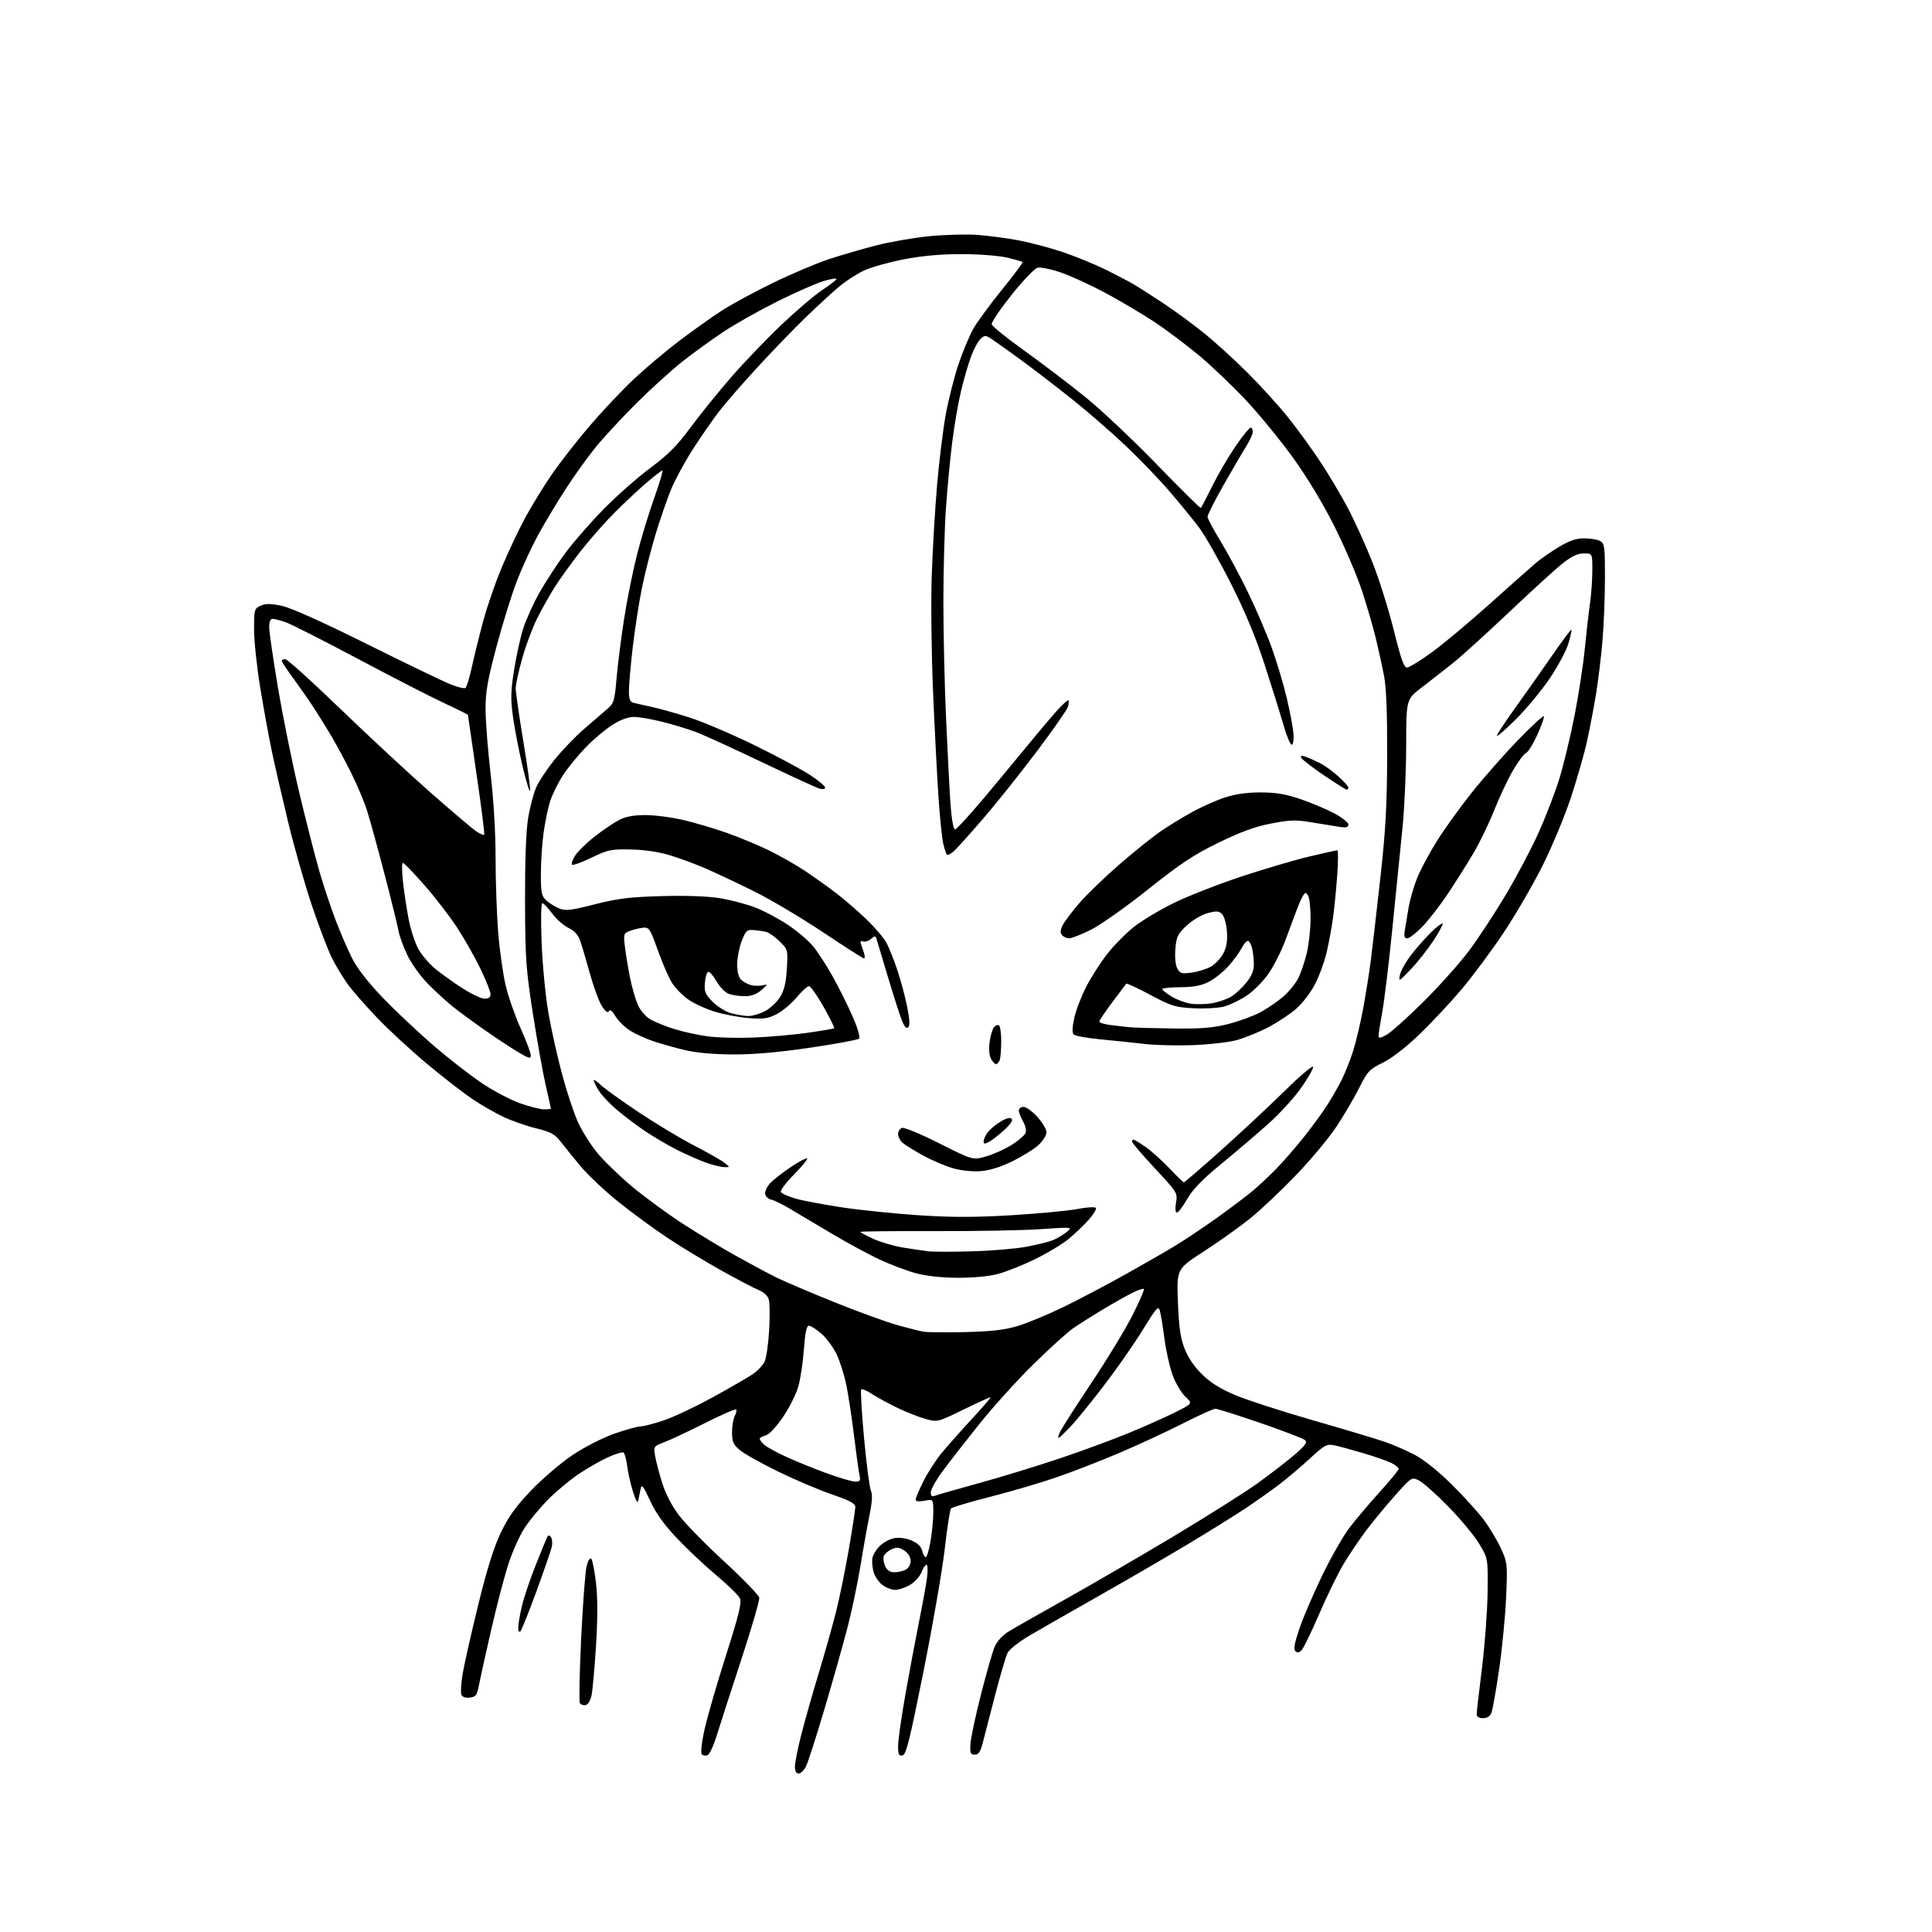 <?xml version="1.0" encoding="UTF-8" standalone="no"?>
<svg 
  version="1.1" 
  xmlns="http://www.w3.org/2000/svg" 
  xmlns:xlink="http://www.w3.org/1999/xlink" 
  xmlns:svg="http://www.w3.org/2000/svg"
  xmlns:rdf="http://www.w3.org/1999/02/22-rdf-syntax-ns#"
  xmlns:cc="http://creativecommons.org/ns#"
  xmlns:dc="http://purl.org/dc/elements/1.1/"
  viewBox="0 0 768 768"
  width="768"
  height="768"
>
<style>svg {background-color: white; }</style>"
<path stroke="none" fill="black" fill-rule="evenodd" d="M317.47,705.00C316.53,705.00 316.00,704.00 316.00,702.20C316.00,700.67 317.15,694.93 318.55,689.45C319.95,683.98 323.07,672.98 325.49,665.00C327.90,657.02 331.01,646.00 332.39,640.50C333.77,635.00 336.05,623.83 337.45,615.69C338.85,607.54 340.00,600.06 340.00,599.06C340.00,597.67 337.85,596.51 330.75,594.07C325.66,592.33 316.06,588.25 309.40,585.01C302.75,581.77 295.88,577.93 294.15,576.47C291.48,574.23 291.00,573.14 291.00,569.35C291.00,566.88 291.49,563.96 292.08,562.85C292.68,561.74 292.92,560.59 292.62,560.29C292.32,559.99 286.77,562.41 280.29,565.67C273.81,568.94 266.53,572.35 264.13,573.27C259.83,574.91 259.77,574.99 260.41,578.72C260.76,580.80 262.02,585.62 263.21,589.44C264.57,593.81 267.06,598.60 269.94,602.40C272.45,605.71 280.57,614.00 288.00,620.83C295.43,627.66 301.64,634.09 301.82,635.11C301.99,636.14 298.77,647.22 294.66,659.74C290.55,672.26 286.17,685.81 284.92,689.85C283.68,693.89 282.03,697.43 281.26,697.73C280.49,698.02 279.47,697.87 278.98,697.38C278.46,696.86 278.89,692.82 280.01,687.72C281.06,682.89 284.89,669.63 288.52,658.25C293.71,641.97 294.91,637.09 294.13,635.38C293.59,634.19 289.40,630.08 284.82,626.26C280.24,622.43 273.18,615.79 269.13,611.51C263.98,606.08 260.76,601.58 258.46,596.62C255.60,590.45 255.09,589.84 254.62,592.00C254.32,593.38 253.91,595.40 253.72,596.50C253.48,597.80 252.75,596.57 251.63,593.00C250.68,589.98 249.63,585.35 249.31,582.72C248.98,580.09 248.32,577.70 247.84,577.40C247.37,577.11 244.54,577.98 241.57,579.34C238.60,580.70 233.31,583.74 229.83,586.09C226.35,588.44 220.88,593.03 217.67,596.29C214.46,599.55 210.28,604.64 208.39,607.61C206.49,610.57 203.66,616.93 202.09,621.75C200.52,626.56 197.43,638.38 195.23,648.00C193.02,657.62 190.83,667.52 190.36,670.00C189.61,673.91 189.14,674.54 186.74,674.82C184.95,675.02 183.78,674.59 183.39,673.57C183.06,672.72 183.30,668.97 183.93,665.26C184.56,661.54 187.33,649.27 190.09,638.00C193.66,623.46 196.29,615.07 199.14,609.14C202.21,602.76 205.09,598.78 211.29,592.31C215.77,587.66 223.19,581.34 227.78,578.28C232.52,575.13 239.69,571.49 244.32,569.87C248.82,568.31 253.47,567.02 254.65,567.01C255.84,567.01 260.03,565.91 263.97,564.58C267.92,563.24 276.62,559.13 283.32,555.44C290.02,551.76 297.12,547.66 299.11,546.33C301.09,545.01 303.27,542.71 303.96,541.21C304.64,539.72 305.44,534.17 305.74,528.87C306.04,523.57 306.00,518.12 305.65,516.75C305.26,515.18 303.81,513.75 301.76,512.91C299.97,512.17 293.32,508.70 287.00,505.18C280.68,501.67 271.02,495.83 265.55,492.21C260.08,488.59 251.20,482.08 245.81,477.75C240.42,473.42 233.65,467.03 230.76,463.56C227.87,460.09 224.29,455.67 222.80,453.74C220.56,450.83 218.94,449.96 213.11,448.53C209.26,447.58 203.39,445.53 200.08,443.96C196.76,442.39 191.23,439.21 187.78,436.89C184.32,434.57 176.32,428.37 170.00,423.11C163.68,417.85 154.70,409.58 150.05,404.73C145.40,399.88 140.07,393.80 138.21,391.21C136.35,388.62 133.57,384.02 132.03,381.00C130.49,377.98 126.91,368.63 124.08,360.23C121.24,351.82 116.95,336.75 114.52,326.73C112.10,316.70 109.18,304.00 108.03,298.50C106.88,293.00 104.83,281.77 103.47,273.53C102.11,265.30 101.00,254.83 101.00,250.26C101.00,242.31 101.11,241.91 103.57,240.79C105.52,239.90 107.50,239.89 111.82,240.77C115.46,241.51 127.69,246.98 145.85,256.01C161.44,263.77 176.44,270.99 179.17,272.07C181.91,273.15 184.53,273.79 185.01,273.49C185.48,273.20 186.63,269.48 187.55,265.23C188.47,260.98 190.50,252.78 192.05,247.00C193.59,241.22 196.93,231.56 199.47,225.51C202.00,219.47 206.14,210.70 208.67,206.01C211.19,201.33 215.94,193.58 219.21,188.79C222.49,184.00 229.32,175.22 234.41,169.29C239.49,163.35 247.43,154.95 252.05,150.62C256.67,146.28 264.78,139.45 270.08,135.44C275.37,131.43 282.92,126.07 286.86,123.52C290.79,120.98 299.97,116.00 307.25,112.45C314.54,108.90 324.55,104.66 329.50,103.03C334.45,101.40 342.89,98.94 348.25,97.56C353.62,96.18 363.07,94.54 369.25,93.91C375.44,93.29 384.15,93.05 388.62,93.38C393.08,93.72 400.45,94.70 405.00,95.56C409.55,96.42 417.37,98.50 422.38,100.18C427.40,101.86 435.08,105.01 439.47,107.17C443.85,109.33 449.02,112.05 450.97,113.20C452.91,114.35 458.10,117.67 462.50,120.59C466.90,123.51 474.10,128.79 478.50,132.32C482.90,135.86 490.72,142.97 495.87,148.13C501.03,153.28 508.15,161.10 511.70,165.50C515.24,169.90 521.00,177.78 524.48,183.00C527.96,188.22 533.06,196.78 535.81,202.00C538.56,207.22 542.95,216.90 545.56,223.50C548.18,230.09 552.00,242.24 554.05,250.50C556.96,262.21 558.13,265.47 559.37,265.36C560.24,265.29 564.57,262.63 568.99,259.44C573.41,256.26 583.84,247.55 592.17,240.08C600.51,232.61 608.82,225.23 610.66,223.68C612.50,222.12 616.56,219.31 619.69,217.43C623.86,214.91 626.55,214.00 629.76,214.00C632.16,214.00 635.00,214.47 636.07,215.04C637.83,215.98 638.00,217.24 637.99,229.79C637.99,237.33 637.54,248.68 636.99,255.00C636.45,261.32 635.29,270.77 634.43,276.00C633.56,281.23 631.98,289.55 630.90,294.50C629.82,299.45 626.90,309.66 624.41,317.19C621.92,324.71 616.76,337.04 612.96,344.58C609.15,352.12 602.25,363.97 597.62,370.90C592.99,377.83 585.61,387.77 581.23,393.00C576.84,398.23 569.25,406.35 564.35,411.07C558.84,416.37 553.25,420.71 549.66,422.46C544.34,425.07 543.59,425.86 540.33,432.40C538.38,436.30 534.33,443.20 531.34,447.73C528.35,452.26 521.13,460.94 515.31,467.01C509.49,473.09 501.30,480.83 497.11,484.21C492.93,487.60 484.61,493.53 478.63,497.39C467.75,504.42 467.75,504.42 468.24,517.46C468.62,527.47 469.23,531.78 470.85,536.03C472.21,539.56 474.71,543.26 477.78,546.28C481.16,549.61 485.07,552.06 491.04,554.58C495.69,556.54 509.62,561.06 522.00,564.61C534.38,568.17 547.20,572.02 550.50,573.16C553.80,574.30 559.18,576.64 562.45,578.36C566.02,580.24 571.85,584.91 576.99,590.00C581.71,594.67 587.45,600.99 589.74,604.03C592.03,607.07 595.12,612.21 596.60,615.44C599.22,621.17 599.28,621.67 598.71,634.91C598.38,642.38 597.14,655.25 595.94,663.50C594.74,671.75 593.37,679.51 592.90,680.75C592.33,682.26 591.22,683.00 589.52,683.00C587.92,683.00 587.00,682.44 587.00,681.46C587.00,680.62 587.94,672.40 589.09,663.21C590.23,654.02 591.25,640.42 591.34,632.98C591.50,619.47 591.50,619.47 588.00,613.67C586.08,610.47 580.60,603.88 575.84,599.01C571.08,594.13 565.84,589.45 564.19,588.60C561.20,587.05 561.20,587.05 554.74,594.28C551.19,598.25 546.00,604.52 543.20,608.22C540.41,611.92 536.28,618.05 534.02,621.85C531.76,625.65 527.42,634.55 524.38,641.63C521.33,648.71 518.20,655.16 517.42,655.96C516.42,657.00 515.71,657.11 514.93,656.33C514.16,655.56 514.62,653.02 516.54,647.38C518.02,643.04 522.04,633.65 525.49,626.50C528.94,619.35 533.80,610.80 536.29,607.50C538.79,604.20 544.24,597.74 548.42,593.13C552.59,588.53 556.00,584.38 556.00,583.91C556.00,583.44 554.76,582.41 553.25,581.63C551.74,580.85 546.67,579.07 542.00,577.68C537.33,576.29 532.06,574.86 530.30,574.51C527.41,573.93 526.49,574.43 520.80,579.70C517.33,582.91 511.80,587.59 508.50,590.10C505.20,592.61 499.12,596.91 495.00,599.66C490.88,602.40 480.75,608.70 472.50,613.66C464.25,618.62 448.50,627.77 437.50,634.00C426.50,640.24 413.97,647.40 409.65,649.92C405.29,652.46 401.24,655.61 400.54,657.00C399.85,658.38 397.59,666.02 395.53,674.00C393.47,681.98 391.25,690.52 390.61,693.00C389.72,696.41 388.96,697.50 387.47,697.50C385.77,697.50 385.54,696.90 385.78,693.17C385.93,690.79 387.81,681.97 389.95,673.58C392.09,665.18 394.52,656.69 395.35,654.71C396.23,652.60 398.42,650.14 400.67,648.72C402.78,647.40 412.82,641.68 423.00,636.00C433.18,630.32 452.60,619.04 466.16,610.93C479.72,602.81 494.99,593.17 500.08,589.50C505.17,585.83 511.74,580.75 514.68,578.21C518.87,574.60 519.75,573.35 518.76,572.45C518.07,571.83 510.07,568.77 501.00,565.65C491.93,562.54 483.88,560.00 483.11,560.00C482.35,560.00 476.50,562.65 470.11,565.90C463.73,569.14 452.43,574.38 445.00,577.54C437.58,580.70 426.39,585.05 420.15,587.20C413.91,589.36 402.06,592.85 393.82,594.95C385.57,597.05 378.48,599.16 378.05,599.64C377.62,600.11 376.51,607.25 375.58,615.50C374.65,623.75 370.87,645.57 367.19,663.99C361.61,691.92 360.21,697.54 358.75,697.82C357.31,698.09 357.00,697.41 357.00,694.05C357.00,691.80 358.34,682.43 359.97,673.23C361.60,664.03 364.03,651.10 365.36,644.50C366.70,637.90 368.11,630.14 368.49,627.25C368.87,624.36 368.79,622.00 368.31,622.00C367.83,622.00 366.94,623.33 366.32,624.95C365.71,626.57 363.70,628.82 361.86,629.95C360.01,631.07 357.32,631.99 355.88,632.00C354.45,632.00 352.09,631.07 350.65,629.94C349.20,628.80 347.65,626.44 347.20,624.69C346.74,622.93 346.56,620.50 346.80,619.27C347.03,618.05 348.35,615.92 349.72,614.55C351.10,613.17 353.68,611.78 355.45,611.44C357.39,611.08 360.12,611.44 362.30,612.35C364.71,613.36 366.14,614.73 366.57,616.43C366.93,617.85 367.57,619.00 368.01,619.00C368.44,619.00 369.29,616.15 369.90,612.67C370.50,609.19 371.00,603.99 371.00,601.12C371.00,595.91 371.00,595.91 367.50,596.57C365.16,597.00 364.00,596.84 364.00,596.08C364.00,595.46 365.41,592.14 367.13,588.72C368.85,585.30 372.11,580.26 374.38,577.52C376.65,574.78 382.00,568.75 386.27,564.12C390.55,559.50 393.92,555.60 393.77,555.45C393.62,555.31 388.83,557.48 383.12,560.27C372.89,565.28 372.68,565.33 368.15,564.12C365.62,563.44 360.61,561.49 357.02,559.78C353.44,558.07 348.80,555.56 346.73,554.19C344.66,552.83 342.69,551.98 342.36,552.31C342.02,552.64 342.53,561.33 343.47,571.62C344.42,581.90 345.64,591.31 346.19,592.52C346.90,594.07 346.72,597.01 345.59,602.61C344.71,606.95 343.10,615.92 342.03,622.55C340.95,629.18 338.68,639.98 337.00,646.55C335.31,653.12 331.19,667.73 327.85,679.00C324.51,690.27 321.14,700.74 320.36,702.25C319.58,703.76 318.29,705.00 317.47,705.00zM232.80,677.80C231.91,677.97 230.88,677.62 230.51,677.02C230.14,676.42 230.37,664.80 231.02,651.21C231.68,637.62 232.65,624.76 233.18,622.62C233.74,620.36 234.52,619.12 235.04,619.64C235.52,620.12 236.38,624.51 236.93,629.37C237.61,635.32 237.60,643.48 236.92,654.25C236.37,663.07 235.57,671.90 235.16,673.88C234.72,675.99 233.74,677.62 232.80,677.80zM206.89,648.45C206.35,649.02 206.01,648.43 206.01,646.95C206.02,645.60 206.68,641.74 207.48,638.37C208.27,635.00 210.78,627.58 213.05,621.89C215.31,616.19 217.41,611.14 217.71,610.66C218.01,610.18 218.63,610.39 219.08,611.13C219.54,611.88 219.65,613.61 219.33,614.99C219.01,616.37 216.28,624.25 213.27,632.50C210.25,640.75 207.38,647.93 206.89,648.45zM355.54,625.00C356.97,625.00 359.00,624.53 360.07,623.96C361.17,623.38 362.00,621.88 362.00,620.49C362.00,618.98 361.03,617.41 359.46,616.38C357.41,615.04 356.43,614.94 354.43,615.85C353.06,616.47 351.67,617.69 351.34,618.56C351.01,619.42 351.24,621.22 351.85,622.56C352.61,624.23 353.77,625.00 355.54,625.00zM371.69,594.57C372.62,594.21 380.61,591.92 389.44,589.49C398.27,587.05 412.70,582.63 421.50,579.67C430.30,576.70 442.68,572.14 449.00,569.52C455.32,566.91 463.56,563.22 467.31,561.34C474.12,557.91 474.12,557.91 471.22,555.21C469.63,553.72 467.37,549.94 466.20,546.81C465.03,543.69 463.55,537.16 462.91,532.31C462.28,527.47 461.45,522.41 461.07,521.09C460.47,518.94 459.72,519.77 454.30,528.59C450.95,534.04 444.18,543.78 439.25,550.23C434.32,556.68 428.46,563.94 426.22,566.37C423.99,568.80 421.63,571.11 421.00,571.50C420.36,571.90 420.62,570.71 421.57,568.86C422.53,567.01 428.20,558.18 434.18,549.23C440.16,540.28 447.34,528.44 450.14,522.92C452.93,517.40 454.99,512.65 454.71,512.37C454.42,512.09 452.24,512.85 449.85,514.06C447.46,515.27 442.12,518.29 438.00,520.77C433.88,523.26 428.70,526.54 426.50,528.07C424.30,529.60 417.30,535.95 410.94,542.18C404.58,548.40 394.87,559.12 389.36,566.00C383.85,572.88 377.24,581.36 374.67,584.86C372.10,588.36 370.00,592.12 370.00,593.22C370.00,594.68 370.45,595.04 371.69,594.57zM339.87,588.95C341.93,588.99 342.16,588.65 341.64,586.25C341.32,584.74 340.33,577.65 339.46,570.50C338.58,563.35 337.21,554.35 336.42,550.50C335.62,546.65 333.92,541.25 332.64,538.49C331.36,535.74 328.65,532.03 326.62,530.24C324.59,528.46 322.33,527.00 321.59,527.00C320.62,527.00 320.07,529.54 319.58,536.25C319.21,541.34 318.22,547.98 317.39,551.00C316.56,554.02 313.80,559.55 311.26,563.28C308.48,567.35 305.71,570.28 304.32,570.63C303.04,570.95 302.00,571.55 302.00,571.95C302.00,572.36 302.81,573.42 303.80,574.32C304.78,575.21 308.72,577.37 312.55,579.12C316.37,580.87 323.55,583.79 328.50,585.60C333.45,587.42 338.56,588.92 339.87,588.95zM383.50,529.53C394.07,529.28 399.21,528.69 404.50,527.12C408.35,525.97 416.54,522.58 422.70,519.58C428.86,516.58 440.04,510.69 447.55,506.49C455.06,502.29 464.19,497.03 467.85,494.79C471.51,492.55 478.77,487.67 484.00,483.93C489.23,480.19 495.52,475.43 498.00,473.36C500.48,471.28 504.71,467.31 507.41,464.54C510.11,461.77 514.97,456.18 518.22,452.11C521.46,448.05 525.65,442.33 527.52,439.40C529.40,436.46 532.01,431.91 533.33,429.28C534.64,426.65 536.66,421.57 537.82,418.00C538.97,414.43 540.79,406.77 541.86,401.00C542.93,395.23 544.29,386.68 544.89,382.00C545.49,377.32 547.18,362.70 548.65,349.50C550.80,330.26 551.35,320.54 551.42,300.50C551.47,283.29 551.08,273.32 550.15,268.50C549.40,264.65 547.92,257.90 546.85,253.50C545.79,249.10 543.30,240.61 541.34,234.64C539.37,228.67 534.45,217.19 530.41,209.14C525.91,200.16 519.57,189.67 514.04,182.01C509.08,175.14 500.75,164.94 495.53,159.35C490.31,153.77 481.87,145.69 476.77,141.41C471.67,137.14 463.50,131.01 458.61,127.79C453.71,124.58 445.09,119.48 439.44,116.45C433.80,113.42 425.91,109.80 421.92,108.40C417.93,107.01 413.68,106.12 412.47,106.42C411.27,106.72 406.61,111.58 402.11,117.22C397.62,122.86 394.07,128.12 394.22,128.90C394.38,129.68 400.12,134.34 407.00,139.26C413.88,144.18 424.77,152.45 431.21,157.65C437.65,162.85 450.59,175.03 459.96,184.72C469.33,194.41 477.17,202.15 477.38,201.92C477.59,201.69 479.68,197.68 482.01,193.00C484.34,188.32 488.50,181.24 491.25,177.25C494.00,173.26 496.64,170.00 497.12,170.00C497.61,170.00 498.00,170.75 498.00,171.66C498.00,172.58 496.70,175.39 495.10,177.91C493.51,180.44 489.46,187.37 486.10,193.32C482.75,199.28 480.00,204.72 480.00,205.41C480.00,206.10 482.32,210.46 485.15,215.08C487.98,219.71 492.91,228.90 496.11,235.50C499.31,242.10 503.56,252.00 505.54,257.50C507.53,263.00 510.22,272.00 511.51,277.50C512.81,283.00 514.02,289.40 514.19,291.72C514.36,294.04 514.05,295.99 513.50,296.05C512.95,296.11 511.48,292.64 510.24,288.33C509.00,284.02 505.66,273.30 502.81,264.50C499.23,253.41 495.09,243.43 489.32,232.00C484.75,222.93 479.04,212.89 476.64,209.70C474.24,206.51 468.98,200.07 464.96,195.39C460.94,190.70 453.15,182.59 447.64,177.35C442.14,172.12 432.43,163.69 426.07,158.61C419.70,153.54 410.52,146.49 405.66,142.94C400.80,139.40 395.64,135.73 394.20,134.79C391.79,133.21 391.43,133.20 389.81,134.67C388.84,135.55 387.16,138.64 386.07,141.54C384.99,144.43 383.20,150.56 382.09,155.15C380.98,159.74 379.39,168.90 378.55,175.50C377.72,182.10 376.58,194.03 376.03,202.00C375.47,209.97 375.02,226.62 375.01,238.99C375.00,251.36 375.48,272.29 376.07,285.49C376.66,298.70 377.45,313.96 377.82,319.42C378.22,325.24 378.96,329.49 379.61,329.71C380.22,329.91 388.53,320.55 398.07,308.91C407.61,297.28 417.41,285.54 419.84,282.84C422.27,280.13 424.46,278.13 424.72,278.39C424.97,278.64 424.87,279.84 424.49,281.04C424.10,282.25 418.49,290.27 412.02,298.87C405.54,307.47 395.97,319.45 390.75,325.50C385.53,331.55 380.30,337.36 379.12,338.41C377.95,339.46 376.73,340.06 376.41,339.74C376.09,339.42 375.43,337.44 374.94,335.33C374.46,333.22 373.61,324.98 373.07,317.00C372.52,309.02 371.55,290.12 370.90,275.00C370.25,259.66 370.02,239.10 370.39,228.50C370.75,218.05 371.72,201.79 372.54,192.38C373.36,182.96 374.90,170.47 375.98,164.63C377.05,158.79 379.32,149.86 381.02,144.78C382.72,139.70 385.42,133.28 387.01,130.52C388.60,127.76 393.73,120.79 398.40,115.03C403.07,109.27 406.71,104.38 406.49,104.16C406.27,103.94 403.48,103.15 400.30,102.40C397.09,101.64 389.04,101.02 382.30,101.02C374.06,101.01 366.65,101.67 359.46,103.05C353.60,104.18 346.49,106.16 343.66,107.45C340.82,108.74 336.25,111.68 333.50,113.99C330.75,116.30 324.72,121.86 320.09,126.34C315.46,130.83 306.88,139.72 301.01,146.10C295.14,152.48 288.30,160.36 285.81,163.60C283.31,166.85 278.67,173.54 275.49,178.47C272.31,183.40 268.40,190.60 266.80,194.47C265.21,198.34 262.40,206.45 260.56,212.51C258.73,218.56 256.27,228.24 255.12,234.01C253.96,239.78 252.33,250.35 251.50,257.49C250.68,264.64 250.00,272.37 250.00,274.68C250.00,277.82 250.44,278.99 251.75,279.35C252.71,279.61 255.97,280.35 259.00,280.99C262.02,281.64 268.77,283.52 274.00,285.19C279.23,286.85 290.70,291.73 299.50,296.02C308.30,300.32 318.31,305.67 321.75,307.90C325.19,310.13 328.00,312.45 328.00,313.05C328.00,313.70 327.11,313.88 325.75,313.48C324.51,313.12 314.27,308.42 303.00,303.03C291.73,297.65 280.02,292.29 277.00,291.12C273.98,289.96 267.94,288.11 263.59,287.01C259.24,285.90 254.04,285.00 252.04,285.00C249.67,285.00 246.66,286.10 243.48,288.12C240.78,289.83 236.08,293.78 233.03,296.89C229.99,300.00 225.88,305.01 223.89,308.02C221.91,311.03 219.57,315.75 218.69,318.50C217.81,321.25 216.62,327.02 216.05,331.32C215.47,335.62 215.00,342.92 215.00,347.53C215.00,354.77 215.29,356.19 217.11,357.88C218.26,358.96 220.56,360.40 222.21,361.09C224.81,362.16 226.73,361.95 236.36,359.50C245.50,357.17 250.27,356.58 262.91,356.22C272.43,355.95 281.23,356.25 285.91,357.00C290.09,357.67 296.36,359.29 299.86,360.61C303.36,361.92 309.32,365.05 313.10,367.57C316.89,370.08 321.50,374.02 323.36,376.32C325.22,378.62 328.75,384.10 331.20,388.50C333.64,392.90 337.16,399.99 339.01,404.26C341.06,408.99 342.01,412.36 341.44,412.89C340.92,413.37 332.19,414.98 322.04,416.48C309.64,418.30 299.64,419.19 291.54,419.16C284.02,419.14 276.87,418.51 272.50,417.49C268.65,416.58 262.88,414.96 259.67,413.89C256.47,412.81 252.18,410.83 250.15,409.48C248.11,408.13 245.62,405.62 244.60,403.90C243.37,401.81 242.51,401.17 242.01,401.98C241.52,402.78 240.58,402.05 239.18,399.80C238.03,397.94 235.92,392.16 234.48,386.96C233.04,381.76 231.32,375.93 230.65,374.00C229.81,371.60 228.33,369.98 225.96,368.85C224.06,367.94 221.15,365.37 219.50,363.12C217.85,360.88 216.09,359.04 215.60,359.02C215.07,359.01 214.95,365.57 215.30,374.75C215.64,383.41 216.84,395.90 217.98,402.50C219.12,409.10 221.59,420.18 223.46,427.13C225.33,434.07 228.18,442.62 229.78,446.13C231.38,449.63 234.83,455.12 237.46,458.32C240.08,461.53 246.34,467.57 251.36,471.76C256.39,475.95 265.45,482.58 271.50,486.50C277.55,490.41 287.00,496.13 292.50,499.19C298.00,502.26 305.20,506.12 308.50,507.76C311.80,509.40 322.38,513.90 332.00,517.77C341.62,521.63 352.88,525.71 357.00,526.84C361.12,527.96 365.62,529.10 367.00,529.36C368.38,529.63 375.80,529.70 383.50,529.53zM380.54,507.94C374.22,507.90 368.09,507.22 364.00,506.11C360.43,505.13 354.02,502.71 349.76,500.74C345.50,498.76 336.95,494.13 330.76,490.46C324.57,486.78 317.02,482.30 314.00,480.50C310.98,478.69 307.61,477.05 306.51,476.85C305.42,476.64 304.36,475.65 304.17,474.65C303.98,473.64 304.87,471.70 306.16,470.33C307.45,468.96 311.15,466.06 314.40,463.90C317.64,461.73 320.54,460.20 320.84,460.51C321.14,460.81 318.77,463.70 315.57,466.93C312.38,470.16 310.06,473.29 310.43,473.89C310.80,474.48 313.44,475.65 316.30,476.47C319.16,477.30 327.57,478.88 335.00,479.99C342.43,481.10 356.28,482.50 365.78,483.12C378.68,483.95 387.94,483.93 402.28,483.06C412.85,482.42 424.55,481.32 428.28,480.60C432.12,479.86 435.31,479.69 435.62,480.19C435.92,480.68 434.66,482.76 432.83,484.82C431.00,486.87 427.48,490.26 425.00,492.34C422.52,494.42 416.45,498.10 411.50,500.52C406.55,502.94 399.82,505.62 396.54,506.46C392.99,507.38 386.52,507.98 380.54,507.94zM386.66,497.41C394.45,497.19 404.12,496.36 408.16,495.58C412.20,494.81 416.79,493.67 418.37,493.06C419.94,492.46 422.42,491.01 423.87,489.85C426.50,487.73 426.50,487.73 413.50,488.62C406.35,489.10 387.34,489.45 371.25,489.39C355.16,489.33 342.00,489.47 342.00,489.70C342.00,489.92 344.36,491.18 347.25,492.50C350.14,493.81 355.43,495.35 359.00,495.93C362.57,496.50 367.07,497.17 369.00,497.40C370.93,497.63 378.87,497.64 386.66,497.41zM467.84,482.00C467.21,482.00 467.08,480.50 467.49,478.08C468.14,474.22 468.00,473.99 459.07,464.42C454.08,459.06 450.00,454.30 450.00,453.84C450.00,453.38 450.26,453.00 450.57,453.00C450.88,453.00 453.02,454.30 455.32,455.88C457.62,457.47 461.89,461.29 464.81,464.38C467.73,467.47 470.34,470.00 470.61,470.00C470.89,470.00 477.50,464.30 485.31,457.33C493.11,450.36 504.56,439.68 510.75,433.60C516.98,427.47 522.00,423.24 522.00,424.11C522.00,424.98 519.80,428.79 517.12,432.59C514.43,436.39 508.69,442.68 504.37,446.56C500.04,450.44 491.66,457.59 485.74,462.45C477.97,468.83 474.14,472.76 471.92,476.64C470.23,479.59 468.40,482.00 467.84,482.00zM389.95,465.54C386.74,465.80 382.25,465.36 379.01,464.45C375.99,463.61 370.59,461.32 367.01,459.36C363.43,457.40 359.71,455.10 358.75,454.25C357.79,453.39 357.00,451.85 357.00,450.81C357.00,449.78 357.68,448.67 358.52,448.35C359.36,448.03 365.97,450.76 373.38,454.50C386.73,461.22 386.73,461.22 392.11,459.65C395.08,458.79 399.65,456.71 402.28,455.04C404.91,453.37 407.35,451.25 407.70,450.33C408.05,449.42 407.59,447.35 406.67,445.75C405.75,444.15 405.00,442.20 405.00,441.42C405.00,440.64 405.85,440.00 406.88,440.00C407.92,440.00 410.39,441.80 412.38,444.00C414.37,446.20 416.00,448.95 416.00,450.10C416.00,451.25 414.60,453.50 412.90,455.09C411.19,456.69 406.56,459.59 402.60,461.55C397.93,463.85 393.49,465.26 389.95,465.54zM287.88,463.96C286.57,463.94 283.25,463.11 280.50,462.12C277.75,461.12 272.57,458.82 269.00,457.02C265.43,455.21 259.80,451.91 256.50,449.69C253.20,447.47 248.14,443.65 245.26,441.22C242.38,438.78 239.12,435.31 238.01,433.52C236.91,431.73 236.00,429.90 236.00,429.44C236.00,428.99 237.24,429.80 238.75,431.24C240.26,432.68 247.13,437.62 254.02,442.21C260.91,446.80 270.81,452.75 276.02,455.43C281.23,458.11 286.57,461.14 287.88,462.15C290.27,464.00 290.27,464.00 287.88,463.96zM393.09,453.95C391.46,454.82 391.00,454.78 391.00,453.76C391.00,453.04 391.67,451.48 392.50,450.30C393.32,449.13 395.61,447.17 397.57,445.96C399.88,444.53 401.49,444.09 402.12,444.72C402.74,445.34 401.69,446.95 399.13,449.26C396.96,451.23 394.24,453.34 393.09,453.95zM216.25,440.98C217.76,440.99 219.00,440.86 219.00,440.70C219.00,440.53 218.07,436.37 216.94,431.45C215.81,426.53 213.51,413.73 211.84,403.00C209.08,385.33 208.79,381.16 208.71,358.50C208.66,342.68 209.09,330.56 209.90,325.50C210.60,321.10 212.04,315.52 213.10,313.10C214.16,310.67 217.49,305.64 220.50,301.92C223.51,298.19 228.74,292.75 232.13,289.82C235.52,286.90 239.63,283.35 241.27,281.95C244.05,279.56 244.30,278.75 245.11,269.45C245.59,263.98 246.93,253.43 248.09,246.00C249.25,238.57 251.51,227.25 253.13,220.84C254.74,214.43 257.84,204.19 260.01,198.09C262.19,191.99 263.69,187.00 263.34,187.00C263.00,187.00 260.22,189.14 257.16,191.75C254.10,194.36 248.35,199.75 244.38,203.72C240.40,207.69 234.25,214.67 230.71,219.22C227.16,223.78 222.62,230.08 220.61,233.23C218.61,236.38 215.44,242.00 213.57,245.73C211.70,249.45 209.01,256.64 207.59,261.70C206.16,266.75 205.00,272.13 205.00,273.64C205.00,275.16 206.37,284.68 208.05,294.80C209.73,304.92 210.92,313.72 210.71,314.35C210.49,314.98 209.14,310.55 207.70,304.50C206.27,298.45 204.56,289.66 203.92,284.96C202.95,277.85 203.02,274.73 204.33,266.46C205.20,260.98 206.82,253.57 207.93,250.00C209.05,246.43 212.02,239.87 214.54,235.42C217.06,230.98 221.78,223.78 225.04,219.42C228.29,215.07 235.13,207.27 240.23,202.10C245.33,196.93 253.57,189.68 258.54,186.00C265.56,180.79 269.13,177.19 274.52,169.90C278.34,164.73 285.66,155.68 290.78,149.80C295.91,143.91 304.87,134.57 310.70,129.04C316.53,123.51 323.69,117.41 326.61,115.47C329.53,113.54 332.17,111.53 332.49,111.02C332.80,110.51 330.69,110.77 327.78,111.60C324.88,112.44 316.56,116.07 309.29,119.68C302.03,123.30 292.27,128.78 287.62,131.88C282.96,134.97 275.62,140.29 271.30,143.69C266.99,147.10 258.79,154.52 253.09,160.19C247.40,165.86 240.14,173.67 236.97,177.54C233.80,181.42 228.31,189.07 224.77,194.54C221.23,200.02 216.26,208.32 213.72,213.00C211.19,217.68 207.47,225.76 205.46,230.97C203.44,236.18 199.82,247.86 197.40,256.93C193.81,270.37 193.00,275.00 193.02,281.96C193.03,286.66 193.92,298.15 195.01,307.50C196.23,317.90 197.00,330.94 197.00,341.10C197.00,350.24 197.47,363.51 198.03,370.60C198.60,377.70 199.94,387.17 200.99,391.66C202.05,396.15 204.74,403.86 206.96,408.79C209.18,413.73 211.00,418.53 211.00,419.48C211.00,420.95 210.35,420.81 206.36,418.47C203.81,416.98 197.85,413.06 193.11,409.76C188.38,406.46 182.47,402.14 180.00,400.16C177.53,398.17 173.08,394.10 170.13,391.10C167.13,388.07 163.48,382.97 161.88,379.58C160.29,376.24 158.73,371.93 158.40,370.00C158.08,368.07 155.58,357.95 152.86,347.50C150.15,337.05 146.98,325.57 145.83,322.00C144.68,318.43 141.82,311.68 139.48,307.00C137.14,302.32 133.62,295.80 131.67,292.50C129.71,289.20 126.49,284.02 124.50,281.00C122.52,277.98 118.91,272.80 116.48,269.50C114.06,266.20 112.05,263.16 112.03,262.75C112.02,262.34 112.63,262.00 113.39,262.00C114.16,262.00 123.95,270.84 135.14,281.64C146.34,292.45 162.55,307.49 171.16,315.06C179.78,322.64 188.01,329.61 189.44,330.56C190.88,331.50 192.25,332.08 192.48,331.85C192.72,331.62 191.36,320.87 189.46,307.96C187.57,295.06 186.02,284.36 186.01,284.19C186.00,284.02 181.81,281.94 176.69,279.56C171.57,277.19 156.16,269.28 142.44,261.99C128.72,254.70 115.76,248.12 113.63,247.37C111.49,246.62 109.13,246.00 108.37,246.00C107.49,246.00 107.00,247.17 107.00,249.29C107.00,251.10 108.59,262.01 110.53,273.54C112.47,285.07 116.29,303.86 119.01,315.29C121.74,326.73 125.33,340.78 127.00,346.51C128.67,352.24 131.56,360.93 133.43,365.81C135.29,370.70 138.25,377.53 139.99,380.98C142.04,385.04 146.39,390.61 152.33,396.78C157.37,402.02 166.45,410.56 172.50,415.76C178.55,420.95 187.22,427.68 191.76,430.70C196.31,433.73 203.06,437.27 206.76,438.58C210.47,439.89 214.74,440.97 216.25,440.98zM395.93,423.00C395.46,423.00 394.55,422.03 393.92,420.85C393.23,419.57 393.02,416.89 393.39,414.20C393.73,411.73 394.50,409.10 395.11,408.36C395.73,407.62 396.63,407.27 397.11,407.57C397.60,407.87 398.00,410.75 398.00,413.98C398.00,417.20 397.73,420.55 397.39,421.42C397.06,422.29 396.40,423.00 395.93,423.00zM474.00,415.47C467.68,415.69 459.12,415.48 455.00,414.99C450.88,414.50 443.08,413.69 437.68,413.18C432.28,412.68 427.40,411.80 426.84,411.24C426.13,410.53 426.21,408.41 427.08,404.52C427.78,401.39 429.96,395.74 431.93,391.98C433.89,388.21 437.62,382.42 440.22,379.10C442.81,375.79 447.54,371.01 450.72,368.48C453.90,365.95 461.14,361.62 466.80,358.86C472.47,356.10 484.56,351.38 493.66,348.37C502.77,345.37 514.89,341.80 520.60,340.45C526.31,339.10 531.27,338.00 531.63,338.00C531.98,338.00 531.96,342.39 531.58,347.75C531.20,353.11 530.46,360.65 529.95,364.50C529.43,368.35 528.28,374.65 527.38,378.50C526.48,382.35 524.37,388.12 522.70,391.32C521.02,394.52 517.70,398.85 515.32,400.95C512.95,403.04 507.92,406.37 504.16,408.35C500.39,410.33 494.66,412.65 491.41,413.51C488.16,414.37 480.32,415.25 474.00,415.47zM299.51,412.45C305.56,412.21 315.17,411.37 320.87,410.57C326.56,409.77 331.39,408.94 331.60,408.73C331.81,408.52 329.90,404.67 327.36,400.18C324.81,395.68 322.21,392.00 321.58,392.00C320.94,392.00 318.73,394.03 316.65,396.51C314.58,398.99 311.02,401.97 308.73,403.14C305.24,404.92 303.45,405.17 297.54,404.70C293.67,404.39 287.54,403.22 283.91,402.08C280.29,400.95 275.52,398.71 273.31,397.11C271.09,395.50 268.27,392.56 267.04,390.56C265.80,388.56 263.30,382.78 261.48,377.71C258.36,369.03 258.02,368.52 255.53,368.80C254.07,368.96 251.73,369.53 250.33,370.07C247.87,371.00 247.80,371.26 248.47,376.77C248.86,379.92 249.78,385.43 250.52,389.00C251.27,392.57 252.59,397.20 253.47,399.28C254.34,401.37 256.50,403.95 258.28,405.05C260.05,406.15 264.51,407.97 268.18,409.10C271.85,410.23 277.93,411.54 281.68,412.01C285.43,412.49 293.45,412.68 299.51,412.45zM551.25,411.31C553.04,410.31 559.70,404.32 566.06,398.00C572.41,391.68 580.56,382.52 584.17,377.66C587.77,372.81 594.23,362.96 598.52,355.78C602.81,348.60 608.68,337.50 611.56,331.11C614.44,324.73 618.19,315.00 619.88,309.50C621.57,304.00 624.28,292.75 625.90,284.50C627.52,276.25 629.35,264.32 629.97,258.00C630.59,251.68 631.51,243.57 632.03,240.00C632.54,236.43 632.97,230.46 632.98,226.75C633.00,220.00 633.00,220.00 629.59,220.00C627.13,220.00 624.79,221.10 621.18,223.95C618.43,226.13 608.82,234.88 599.84,243.39C590.85,251.91 580.77,261.04 577.43,263.69C574.09,266.34 568.58,270.64 565.18,273.25C559.00,278.00 559.00,278.00 558.98,296.25C558.97,306.29 558.31,321.02 557.52,329.00C556.72,336.98 554.92,354.98 553.50,369.00C552.09,383.02 550.27,398.04 549.46,402.36C548.66,406.68 548.00,410.87 548.00,411.67C548.00,412.85 548.58,412.79 551.25,411.31zM361.06,408.34C360.37,409.03 359.59,408.25 358.62,405.93C357.84,404.04 355.32,396.20 353.01,388.50C350.71,380.80 348.63,373.88 348.39,373.11C348.03,371.96 347.67,371.98 346.23,373.23C345.28,374.06 343.87,374.51 343.09,374.23C342.19,373.91 341.87,374.23 342.20,375.11C342.49,375.88 343.04,377.51 343.43,378.75C343.82,379.99 343.83,381.00 343.45,381.00C343.07,381.00 335.73,376.30 327.13,370.56C318.53,364.82 306.10,357.45 299.50,354.19C292.90,350.93 284.35,346.90 280.50,345.23C276.65,343.56 270.35,341.22 266.50,340.04C262.02,338.66 256.39,337.81 250.87,337.69C242.88,337.51 241.71,337.76 235.14,340.93C231.23,342.82 227.75,344.08 227.39,343.73C227.04,343.37 227.61,341.73 228.65,340.08C229.70,338.43 233.24,334.98 236.53,332.43C239.81,329.88 244.17,326.94 246.21,325.90C248.78,324.58 252.01,324.00 256.71,324.01C260.44,324.01 267.26,324.92 271.86,326.02C276.47,327.12 284.12,329.39 288.86,331.06C293.61,332.73 301.10,335.84 305.50,337.96C309.90,340.09 316.56,343.89 320.31,346.40C324.06,348.92 329.68,352.95 332.81,355.36C335.94,357.76 341.24,362.38 344.60,365.62C347.95,368.85 351.50,373.05 352.47,374.94C353.45,376.83 355.31,381.51 356.61,385.33C357.91,389.16 359.68,395.67 360.53,399.80C361.58,404.90 361.76,407.64 361.06,408.34zM466.59,408.84C477.75,408.97 482.29,408.59 488.41,407.02C492.67,405.93 498.37,403.83 501.09,402.35C503.81,400.88 507.84,398.12 510.05,396.23C512.26,394.33 514.96,391.05 516.04,388.92C517.12,386.80 518.67,382.24 519.49,378.78C520.30,375.33 520.97,369.12 520.97,365.00C520.97,360.88 520.53,356.82 519.98,356.00C519.11,354.67 518.89,354.67 518.01,356.00C517.46,356.82 516.27,359.52 515.35,362.00C514.43,364.48 512.40,369.92 510.83,374.10C509.26,378.28 506.28,384.13 504.21,387.10C502.14,390.07 498.28,393.96 495.63,395.74C492.98,397.52 488.94,399.48 486.66,400.10C484.37,400.71 478.89,401.03 474.47,400.80C467.16,400.42 465.62,399.94 457.27,395.48C452.22,392.78 447.92,390.78 447.71,391.04C447.50,391.29 445.00,394.60 442.16,398.40C439.32,402.19 437.00,405.65 437.00,406.09C437.00,406.52 438.91,407.13 441.25,407.44C443.59,407.74 447.07,408.15 449.00,408.34C450.93,408.53 458.84,408.75 466.59,408.84zM297.29,403.90C298.82,403.95 301.82,403.11 303.94,402.03C306.06,400.95 308.82,398.41 310.07,396.38C311.75,393.66 312.46,390.71 312.79,385.08C313.23,377.52 313.20,377.44 309.89,374.19C308.05,372.39 305.63,370.70 304.52,370.43C303.41,370.15 301.18,369.83 299.56,369.71C296.92,369.52 296.43,369.98 294.86,374.00C293.90,376.48 293.08,380.61 293.05,383.18C293.02,386.16 293.57,388.43 294.57,389.43C295.43,390.29 297.24,391.27 298.59,391.61C299.93,391.95 302.04,391.97 303.27,391.66C305.30,391.15 305.25,391.32 302.69,393.55C300.75,395.25 298.70,396.00 296.01,396.00C293.88,396.00 291.00,395.57 289.62,395.05C288.24,394.52 286.08,392.28 284.81,390.05C283.54,387.83 282.05,386.16 281.50,386.34C280.95,386.51 280.36,388.49 280.20,390.74C279.93,394.27 280.37,395.30 283.36,398.29C285.27,400.20 288.55,402.22 290.66,402.78C292.77,403.34 295.76,403.84 297.29,403.90zM481.91,398.79C484.33,398.36 487.66,397.21 489.30,396.25C490.94,395.29 493.68,392.78 495.37,390.69C497.59,387.94 498.45,385.84 498.43,383.19C498.41,381.16 498.08,378.26 497.68,376.75C497.29,375.24 496.53,374.00 496.01,374.00C495.48,374.00 494.34,375.38 493.47,377.06C492.60,378.74 490.26,381.93 488.26,384.13C486.27,386.34 482.81,389.09 480.57,390.26C477.58,391.81 474.58,392.38 469.25,392.43C465.26,392.47 462.00,392.80 462.00,393.17C462.00,393.54 463.67,394.87 465.71,396.13C467.75,397.39 471.24,398.68 473.46,399.00C475.68,399.31 479.48,399.22 481.91,398.79zM192.66,397.00C194.25,397.00 195.00,396.42 195.00,395.20C195.00,394.21 193.18,389.63 190.96,385.04C188.74,380.44 184.53,373.04 181.61,368.59C178.69,364.14 172.85,356.56 168.62,351.75C164.39,346.94 160.58,343.00 160.15,343.00C159.73,343.00 159.73,346.26 160.16,350.25C160.59,354.24 161.61,361.04 162.44,365.37C163.27,369.70 165.09,375.18 166.48,377.56C167.87,379.93 170.92,383.43 173.26,385.32C175.59,387.22 180.38,390.62 183.91,392.89C187.43,395.15 191.37,397.00 192.66,397.00zM560.82,385.30C556.08,390.27 555.89,390.37 556.51,387.50C556.86,385.85 558.89,382.25 561.02,379.50C563.14,376.75 566.70,372.73 568.92,370.56C571.14,368.40 573.18,366.85 573.45,367.12C573.72,367.39 572.10,370.42 569.86,373.86C567.61,377.29 563.54,382.45 560.82,385.30zM473.76,386.62C476.27,386.27 479.72,385.19 481.41,384.21C483.11,383.23 485.31,380.87 486.31,378.97C487.59,376.50 488.00,373.97 487.72,370.20C487.50,367.26 486.65,364.22 485.80,363.37C484.53,362.10 483.57,362.04 480.03,362.99C477.64,363.64 474.00,365.79 471.73,367.91C468.15,371.25 467.64,372.30 467.23,377.20C466.96,380.49 467.27,383.63 467.99,384.98C469.07,386.99 469.71,387.17 473.76,386.62zM425.01,373.00C424.04,373.00 422.76,372.41 422.16,371.70C421.38,370.75 421.47,369.65 422.50,367.67C423.27,366.17 426.29,362.19 429.20,358.83C432.12,355.46 439.34,348.51 445.26,343.38C451.18,338.25 458.61,332.32 461.76,330.19C464.92,328.06 470.43,324.71 474.00,322.74C477.57,320.77 483.30,318.22 486.72,317.08C490.97,315.66 495.50,315.00 501.05,315.00C507.18,315.00 511.04,315.64 516.83,317.61C521.05,319.05 527.09,321.59 530.25,323.25C533.41,324.92 536.00,326.94 536.00,327.75C536.00,328.84 535.16,329.09 532.75,328.74C530.96,328.47 526.04,327.67 521.82,326.96C515.10,325.83 513.02,325.88 505.32,327.36C498.87,328.60 493.23,330.66 484.34,335.00C474.46,339.82 469.20,343.31 456.34,353.57C447.63,360.51 437.41,367.73 433.64,369.60C429.87,371.47 425.99,373.00 425.01,373.00zM559.42,373.00C558.27,373.00 558.04,372.22 558.44,369.75C558.73,367.96 559.41,363.90 559.95,360.72C560.50,357.55 562.03,352.25 563.36,348.96C564.69,345.67 568.19,339.12 571.14,334.41C574.09,329.69 580.31,321.03 584.97,315.17C589.64,309.30 597.95,299.85 603.45,294.18C608.95,288.50 613.58,284.25 613.75,284.74C613.91,285.23 612.70,288.58 611.07,292.19C609.43,295.80 607.44,299.00 606.63,299.31C605.83,299.62 603.52,302.69 601.49,306.15C599.47,309.60 596.08,316.77 593.97,322.08C591.85,327.39 588.15,335.06 585.74,339.12C583.34,343.18 578.83,350.32 575.73,355.00C572.63,359.68 568.03,365.64 565.51,368.25C562.99,370.86 560.25,373.00 559.42,373.00zM535.25,313.88C534.84,313.81 530.70,311.18 526.05,308.04C521.41,304.89 517.43,301.79 517.22,301.15C516.93,300.30 517.53,300.25 519.42,300.97C520.85,301.51 523.39,302.67 525.07,303.53C526.75,304.40 529.89,306.72 532.06,308.67C534.23,310.63 536.00,312.63 536.00,313.12C536.00,313.60 535.66,313.95 535.25,313.88zM602.54,285.97C598.39,290.09 595.01,293.01 595.02,292.47C595.03,291.94 598.44,286.77 602.60,281.00C606.75,275.23 613.34,265.88 617.24,260.24C621.13,254.60 624.47,250.14 624.66,250.32C624.84,250.51 624.30,252.98 623.46,255.83C622.62,258.67 619.26,264.93 616.00,269.75C612.74,274.56 606.68,281.86 602.54,285.97z" />

</svg>